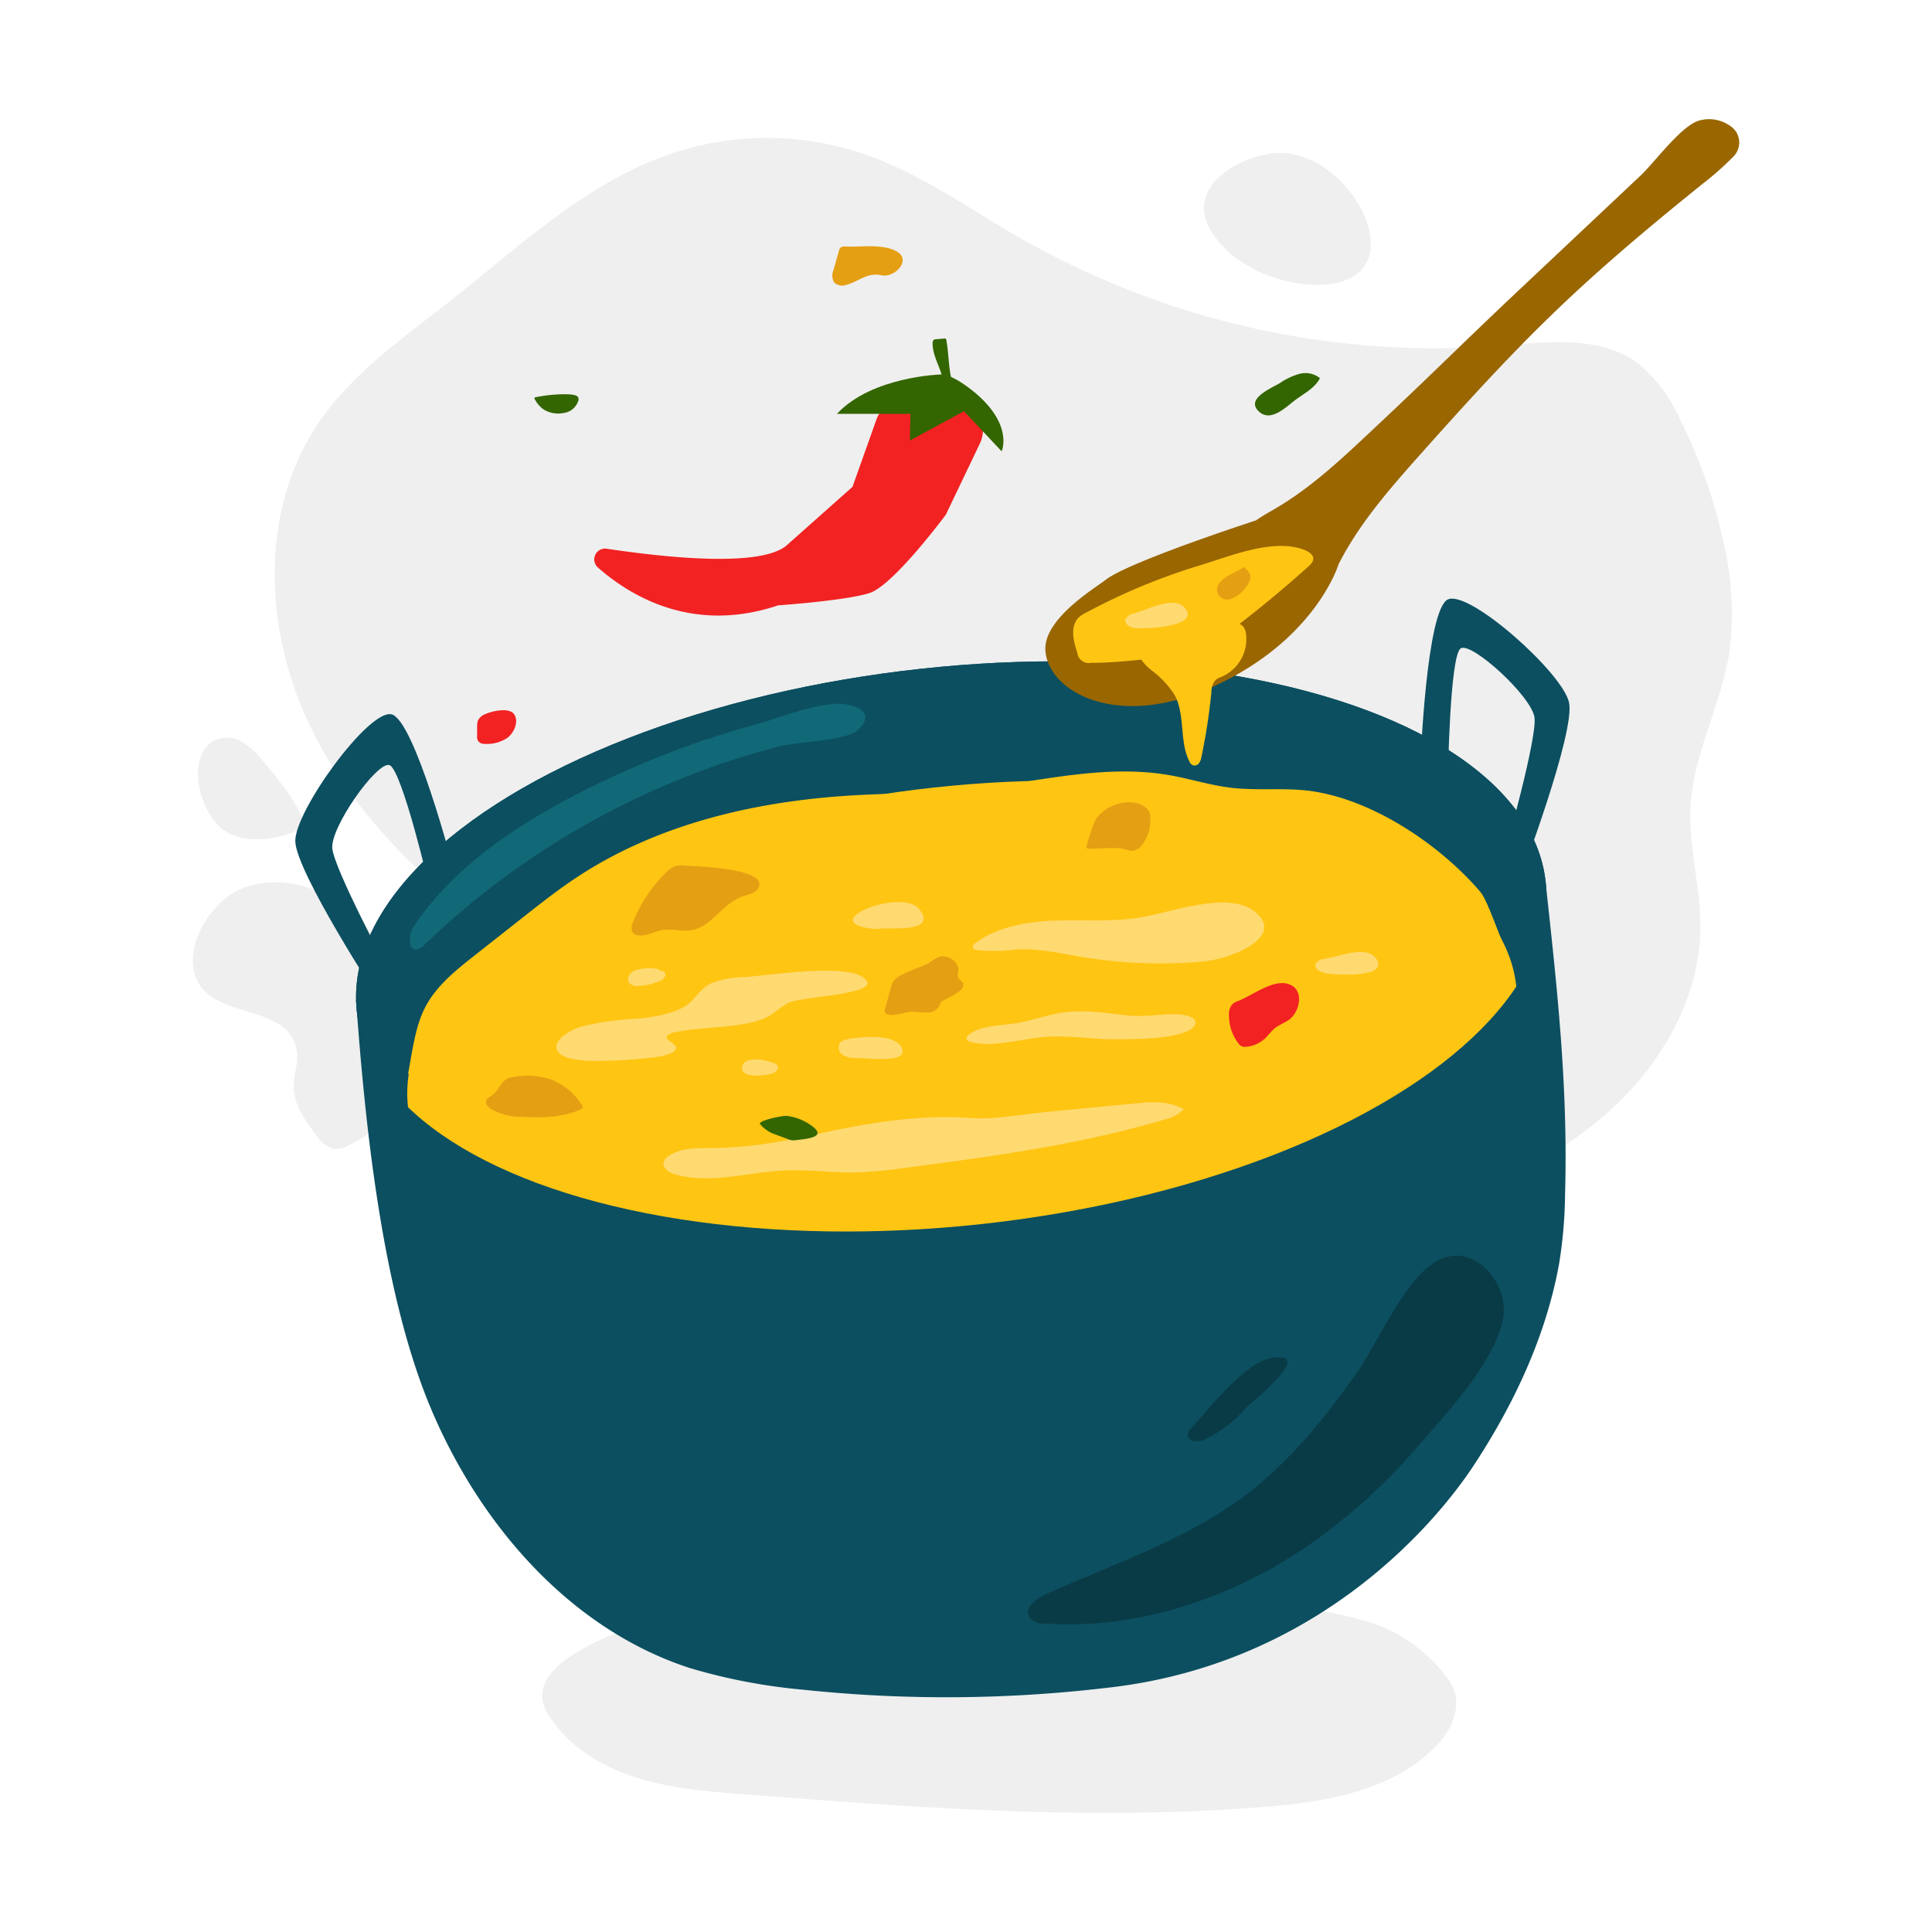 <svg id="Artwork_-_Primary" data-name="Artwork - Primary" xmlns="http://www.w3.org/2000/svg" viewBox="0 0 250 250"><defs><style>.cls-1{fill:none}.cls-2{fill:#efefef}.cls-3{fill:#0c4f60}.cls-4{clip-path:url(#clip-path)}.cls-5{fill:#ffc513}.cls-6{fill:#ffda71}.cls-7{fill:#e59f13}.cls-8{fill:#f22222}.cls-9{fill:#360}.cls-10{fill:#093b47}.cls-11{fill:#116977}.cls-12{fill:#960}</style><clipPath id="clip-path"><ellipse class="cls-1" cx="123.08" cy="122.48" rx="77.37" ry="36.14" transform="rotate(-6.21 122.967 122.411)"/></clipPath></defs><path class="cls-2" d="M67.51 123.26C56.3 115.52 45.85 106 40 93.69s-6.42-27.76 1.24-39c4.41-6.47 11-11 17.18-15.88 9.06-7.14 17.71-15.38 28.66-19a38.9 38.9 0 0 1 24.82.15c7.16 2.48 13.41 7 20 10.77a108.29 108.29 0 0 0 62.32 14c6.09-.5 12.84-1.35 17.74 2.29a19.52 19.52 0 0 1 5.39 7.16 66.73 66.73 0 0 1 5.67 16 39.21 39.21 0 0 1 .74 14.35c-1.07 6.72-4.61 12.94-5 19.74-.3 5.2 1.27 10.35 1.27 15.56 0 9.12-4.92 17.74-11.69 23.86s-15.24 10-23.83 13.07a162.82 162.82 0 0 1-45.87 9.24c-15.13.83-31.74-1-42.6-11.61-7.72-7.51-11.61-18.59-20.28-25M34 98.43a9.39 9.39 0 0 0-2.9-2.54 3.68 3.68 0 0 0-3.69.11c-3.41 2.46-1.41 9.3 1.5 11.39s7.77 1.15 10.61-.4c-.89-3.06-3.52-6.14-5.52-8.56zm-3.1 16.73c3.72-1.72 8.22-1.08 11.78.94a24.21 24.21 0 0 1 8.39 8.78 22.27 22.27 0 0 1 2.56 5.62 15.56 15.56 0 0 1-8.78 17.83 3.12 3.12 0 0 1-1.74.32 3.63 3.63 0 0 1-2-1.53C39.6 145.18 38 143 38 140.57c0-1.58.67-3.13.39-4.68-1-5.8-9.93-4.12-12.62-8.54-2.52-4.13 1.23-10.41 5.13-12.19zm146.89 94.93a51.71 51.71 0 0 0-12.19-2.24l-15.34-1.56c-9.49-1-19-1.93-28.56-1.62a194.26 194.26 0 0 0-21 2.13c-6.7 1-13.44 2-19.85 4.19a27.83 27.83 0 0 0-7.74 3.83c-1.61 1.2-3.13 2.94-2.94 4.94a5.82 5.82 0 0 0 1.11 2.64c2.62 3.83 6.85 6.32 11.27 7.69s9.1 1.73 13.72 2.09c22.29 1.72 44.68 3.43 67 1.66 8.05-.64 16.7-2 22.41-7.74 2.55-2.55 3.9-6.11 1.51-9.1a20.65 20.65 0 0 0-9.4-6.91z"/><path class="cls-3" d="M46.07 129.38c1.17 16.21 3.39 38 9.74 53s18 28.43 33.41 33.45a74.65 74.65 0 0 0 14.62 2.81 177 177 0 0 0 39.25-.22c30.82-3.35 45.91-26.2 47.71-28.95 5.15-7.86 9.24-16.6 10.93-25.84a59.69 59.69 0 0 0 .79-9.15c.4-14-1.06-26.9-2.52-40.32"/><ellipse class="cls-3" cx="123.08" cy="122.48" rx="77.37" ry="36.14" transform="rotate(-6.21 122.967 122.411)"/><ellipse class="cls-3" cx="123.08" cy="122.48" rx="77.37" ry="36.14" transform="rotate(-6.21 122.967 122.411)"/><g class="cls-4"><ellipse class="cls-5" cx="124.49" cy="135.41" rx="72.13" ry="33.69" transform="rotate(-6.21 124.392 135.338)"/></g><path class="cls-6" d="M101.91 129.81a23.87 23.87 0 0 0-2 1.42c-3 1.94-8.27 1.46-12.5 2.33a2.31 2.31 0 0 0-1 .36c-.66.58 1 1 1.08 1.64s-1.5 1.09-2.74 1.24a65.39 65.39 0 0 1-7.25.49c-2.05 0-4.38-.15-5.22-1.11-1-1.11.76-2.66 3-3.35a36.27 36.27 0 0 1 7.1-1c2.4-.23 5-.7 6.55-1.82 1.19-.87 1.57-2 3.06-2.75a12.64 12.64 0 0 1 4.38-.83c3.61-.25 13.14-1.81 15.5.17 2.53 2.11-8.11 2.27-9.96 3.21zm45.6-11.08c-3.81.61-7.61.24-11.44.41-3.52.16-7.35.93-10 3a.44.44 0 0 0 .16.78 22.54 22.54 0 0 0 5.37-.07c3.09-.12 6 .59 9 1.07a60.61 60.61 0 0 0 15.14.49c3.49-.32 10.6-3.11 6.73-6.36-3.42-2.9-10.79.01-14.96.68z"/><path class="cls-5" d="M98 137.9s7.9-5.32 13.65-5.72 3.62-7.75 14.27-8.24 4.08 16.27 4.08 16.27l-17.19 3.21"/><path class="cls-5" d="M123.67 128s6-3.49 11.46-1.25 16-.87 15.66 2.51-4.52 10.52-4.52 10.52l-15.39-2.15"/><path class="cls-3" d="M49.15 129.49s-10.93-16.76-10.94-20.68 9.44-17 12.43-16.38 8 19.86 8 19.86l-3 2.84S52 99.46 50.38 99s-7.68 8.09-7.38 10.81 7 15.3 7 15.3m146.79-11.67s7.08-18.72 6.24-22.55-12.87-14.56-15.66-13.33-3.56 21.12-3.56 21.12l3.55 2.13s.23-16.09 1.67-16.92 9.24 6.28 9.54 9-3.57 16.45-3.57 16.45"/><path class="cls-6" d="M137.33 131.05c-1.92.3-3.72 1-5.64 1.32-2.18.36-4.73.31-6.24 1.46-.27.2-.49.48-.35.71a1 1 0 0 0 .61.31c2.91.72 6.27-.41 9.47-.67 2.93-.24 5.78.25 8.69.3 2.58 0 6.62 0 9.09-.79 2.11-.65 2.47-2 .16-2.36-1.93-.3-4.71.3-6.83.1-2.94-.28-5.89-.85-8.96-.38zm-27.76 3.45a1.42 1.42 0 0 0-.9.47 1.18 1.18 0 0 0 .45 1.59 3.34 3.34 0 0 0 1.8.34c1.29 0 6.65.76 5.78-1.27s-5.7-1.44-7.13-1.13zm-9.7 4.42c.46-.15 1-.59.75-1a.76.76 0 0 0-.42-.32c-.86-.39-3.82-1.08-4.15.38-.37 1.63 2.95 1.22 3.82.94zm10.73-20.35a.83.83 0 0 0-.24.45c0 .31.27.55.54.69a6.53 6.53 0 0 0 3.26.43c1.52-.07 7.25.48 4.72-2.58-1.41-1.7-6.96-.48-8.28 1.01zm-25.35 6.85a5.79 5.79 0 0 0-2.52 0 2.15 2.15 0 0 0-1.16.56 1 1 0 0 0-.17 1.19 1.4 1.4 0 0 0 1.24.41 7.78 7.78 0 0 0 2.69-.63 1.26 1.26 0 0 0 .77-.69c.09-.35-.3-.77-.6-.58m85.88-1.6a1.48 1.48 0 0 0-1.12.6c-.18.38.1.81.53 1a4 4 0 0 0 1.52.35c1.58.13 7 .38 5.89-1.77s-4.89-.45-6.82-.18zm-79.06 24.49c-2 0-4.27-.14-5.93 1.13a1.3 1.3 0 0 0-.5.61c-.25.78.65 1.42 1.4 1.63 4.7 1.35 9.58-.3 14.41-.49a47.48 47.48 0 0 1 4.77.12c1.37.09 2.73.17 4.09.15a57.06 57.06 0 0 0 6.65-.61c11.25-1.48 22.55-3 33.45-6.24a5.18 5.18 0 0 0 2.52-1.33c-1.93-1.13-4.25-.95-6.42-.74l-11.57 1.11c-3.21.32-6.55 1-9.79.75-7.19-.49-13.83.84-20.83 2.31a59.61 59.61 0 0 1-12.25 1.6z"/><path class="cls-7" d="M116.58 126.2a2.58 2.58 0 0 0-.89.67 2.82 2.82 0 0 0-.42 1l-.76 2.7a.76.76 0 0 0 0 .42.58.58 0 0 0 .46.3c1 .2 2-.32 3-.37.66 0 1.32.12 2 .1a1.76 1.76 0 0 0 1.62-.92 1.54 1.54 0 0 1 .17-.42 1.09 1.09 0 0 1 .4-.27 12.22 12.22 0 0 0 1.86-1.06c.35-.23.72-.58.63-1s-.56-.54-.68-.89.13-.89 0-1.37a2.17 2.17 0 0 0-2-1.35c-.72 0-1.38.65-2 1-1.21.51-2.34.89-3.39 1.46z"/><path class="cls-8" d="M160.28 129.5a2.38 2.38 0 0 0-.8.43 1.9 1.9 0 0 0-.45 1.36 5.94 5.94 0 0 0 1.2 3.7 1.21 1.21 0 0 0 .4.38 1.18 1.18 0 0 0 .64.08 4.09 4.09 0 0 0 2.45-1.1c.44-.42.79-.93 1.26-1.31s1.15-.65 1.7-1c1.54-1 2.21-4.05 0-4.72-1.99-.61-4.68 1.52-6.4 2.18z"/><path class="cls-7" d="M71.11 139.62a8.17 8.17 0 0 1 4.23 3.45.31.31 0 0 1 .07.24c0 .1-.12.16-.22.21-2.35 1.12-5.06 1.13-7.66 1a7.88 7.88 0 0 1-4.07-1.06c-.34-.24-.67-.62-.56-1s.39-.47.65-.65c1.27-.86 1.18-2.18 2.73-2.42a9.89 9.89 0 0 1 4.83.23z"/><path class="cls-8" d="M62.76 92.42a1.73 1.73 0 0 0-.9.78 2.31 2.31 0 0 0-.12.78v1.17a1.18 1.18 0 0 0 .15.77 1.06 1.06 0 0 0 .82.34 4.77 4.77 0 0 0 2.85-.72c.87-.55 1.62-2.08 1-3.07s-2.86-.47-3.8-.05z"/><path class="cls-9" d="M98.35 145.45a4.23 4.23 0 0 0 1.94 1.33c.51.2 1 .37 1.53.57a2.46 2.46 0 0 0 .58.19 2 2 0 0 0 .54 0c1.89-.21 4.32-.46 1.69-2.14a6.87 6.87 0 0 0-2.81-1c-.44-.09-3.77.6-3.47 1.05zm67.27-95.88a8.48 8.48 0 0 1 2.53-1.19 3 3 0 0 1 2.65.55c-.65 1.3-2.09 2-3.23 2.86s-3.09 2.85-4.61 1.51c-1.91-1.68 1.54-3.05 2.66-3.73zm-96.47 1.98A3.68 3.68 0 0 0 70.37 53a3.6 3.6 0 0 0 2.57.44 2.29 2.29 0 0 0 1.91-1.64.54.54 0 0 0-.06-.43c-.21-.27-.8-.33-1.32-.35a18.66 18.66 0 0 0-4.28.41"/><path class="cls-5" d="M169.4 102.33c-3.33-.42-6.72 0-10.06-.39-2.7-.31-5.3-1.16-8-1.63-9.07-1.59-18.27 1.22-27.45 2-4 .36-8 .34-12 .53-13.1.6-26.41 3.49-37.34 10.74-2.4 1.59-4.65 3.37-6.9 5.14l-6.23 4.91c-2.24 1.77-4.53 3.59-6 6s-1.85 5-2.62 9.37a75 75 0 0 0 10.23-9.45c11.35-12.27 28.09-17.89 44.38-21.68 12.13-2.82 24.55-4.9 37-4.39s25 3.72 35.3 10.75c2.23 1.53 4.35 3.23 6.61 4.73a7.3 7.3 0 0 0 3.49 1.47c1.27.08 5 2.35 4.48 1.16-1.12-2.79-2-5.31-2.75-6.2-5.2-6.08-13.99-12.02-22.14-13.06z"/><path class="cls-10" d="M160.9 193.67c-7.71 5.73-17 8.73-25.77 12.72-1.2.55-2.61 1.76-1.93 2.88a2.35 2.35 0 0 0 2 .82c11.74.77 23.52-3.06 33.31-9.58a74 74 0 0 0 14.91-13.3c3.73-4.31 9.92-10.79 11.07-16.55.83-4.2-3.26-9.66-7.92-7.8-4.49 1.79-8.25 10.92-11 14.77-4.19 5.93-8.8 11.68-14.67 16.04zm-6.71-8.91a1.45 1.45 0 0 0-.49.91c0 .86 1.27 1 2.07.66a16.7 16.7 0 0 0 5.42-4.09c1.29-1.29 8.81-7.21 3.57-6.56-3.61.45-8.24 6.56-10.57 9.08z"/><path class="cls-11" d="M74.22 103c-8 4.16-15.63 9.41-20.67 16.84-.72 1.06-.81 3.17.46 3a1.81 1.81 0 0 0 .9-.57 103.66 103.66 0 0 1 35.85-22.52 100.67 100.67 0 0 1 10.17-3.19c2.16-.56 8.68-.69 10.16-2.15 1.89-1.87.43-2.92-1.58-3.26-3.15-.52-8.41 1.69-11.47 2.52A119.36 119.36 0 0 0 74.22 103z"/><path class="cls-1" d="M46.23 136.9l.12-.52"/><path class="cls-7" d="M109.4 31.9a.91.91 0 0 0-.63.14.87.87 0 0 0-.23.47l-.68 2.42a1.82 1.82 0 0 0 .06 1.6 1.49 1.49 0 0 0 1.59.33c1.36-.35 2.57-1.44 4-1.31.31 0 .62.11.94.11 1.58 0 3.41-2.06 1.61-3.11s-4.73-.55-6.66-.65zm32.78 73.62a3.79 3.79 0 0 0-.74 1.34c-.32.86-.6 1.73-.84 2.6v.27a.51.51 0 0 0 .28.08c1.63.07 3.42-.31 4.87.14a2.68 2.68 0 0 0 .65.15 1.78 1.78 0 0 0 1.26-.62 5 5 0 0 0 1.18-3.63 1.34 1.34 0 0 0-.19-.94c-1.43-1.82-4.76-1.22-6.47.61z"/><path class="cls-8" d="M100.7 78.33C89.53 82.09 81.41 77 77.34 73.41A1.4 1.4 0 0 1 78.48 71c6.67 1 19.5 2.53 23.2-.33l8.63-7.67 3.08-8.66a4.14 4.14 0 0 1 3.81-2.75l5.75-.15a4.16 4.16 0 0 1 3.85 5.94l-4.41 9.22s-6.79 9.17-9.9 10.15-11.79 1.58-11.79 1.58z"/><path class="cls-9" d="M121.87 48.45s-9 .2-13.57 5.1h9.51l-.07 3.45 7-3.79 4.87 5.19s1.54-3.28-3.27-7.44c-3.06-2.59-4.47-2.51-4.47-2.51z"/><path class="cls-9" d="M122.09 49.59c-.19-1.79-1.43-3.38-1.41-5.18a.54.54 0 0 1 .16-.45.48.48 0 0 1 .26-.06l1.05-.09a.25.25 0 0 1 .17 0c.1 0 .13.17.15.28.34 1.94.25 4 .9 5.85"/><path class="cls-12" d="M223.79 16.23a4.69 4.69 0 0 0-3.95-.62c-2.3.67-5.74 5.4-7.52 7.08l-14.71 13.85c-9.68 9.11-10.33 10-20 19.08-4 3.75-8 7.55-12.78 10.3-.75.44-1.56.89-2.28 1.41 0 0-16.57 5.38-19.49 7.71-1.27 1-8 5-7.79 9.08.29 5.21 8.8 10.15 20.62 5.2 13.47-5.64 17-15.27 17.31-16.29 2.45-4.84 6-9.05 9.6-13.12 14.22-16 20.76-22.62 37.45-36.07a38.66 38.66 0 0 0 4.12-3.65 2.57 2.57 0 0 0-.58-3.96z"/><path class="cls-5" d="M140.55 79.27a4 4 0 0 0-.94.61c-1.16 1.11-.74 3-.22 4.55a1.52 1.52 0 0 0 1.82 1.34c2.86 0 5.7-.33 8.55-.63a20.45 20.45 0 0 0 5.7-1.18 19.1 19.1 0 0 0 4.06-2.55q5.05-3.85 9.79-8.11c.32-.29.67-.65.63-1.08s-.52-.78-1-1c-4-1.69-9.74.75-13.68 1.94a80.35 80.35 0 0 0-14.71 6.11z"/><path class="cls-7" d="M161 73.38l-1.85 1a4.16 4.16 0 0 0-1.21.9 1.32 1.32 0 0 0 1.47 2.17 3.75 3.75 0 0 0 1.7-1.33c.48-.58.93-1.4.53-2-.08-.12-.18-.23-.27-.34"/><path class="cls-6" d="M146.64 79.4a1.5 1.5 0 0 0-1 .72c-.14.4.19.8.65 1a3.74 3.74 0 0 0 1.54.18c1.59 0 7-.4 5.66-2.42s-4.96.03-6.85.52z"/><path class="cls-5" d="M152 89.94c1.4 2.6.58 6 1.91 8.59a.94.94 0 0 0 .43.49.73.73 0 0 0 .82-.27 2.08 2.08 0 0 0 .32-.87 78.46 78.46 0 0 0 1.28-8.36 2.26 2.26 0 0 1 .55-1.54 2.91 2.91 0 0 1 .8-.42 5.31 5.31 0 0 0 3.12-5.56 1.8 1.8 0 0 0-.34-.9 1.69 1.69 0 0 0-1-.55 6.1 6.1 0 0 0-3.71.56c-1.5.61-2.92 1.39-4.45 1.91a10.59 10.59 0 0 1-2.41.52c-.56 0-1.18-.09-1.57.41-.82 1 .52 2.17 1.2 2.75a11.94 11.94 0 0 1 3.05 3.24z"/><path class="cls-2" d="M170.79 36.86c13.45-.41 3.77-18.37-6.27-17-4.79.64-10.81 4.48-8 9.68 2.6 4.76 9.05 7.46 14.27 7.32z"/><path class="cls-7" d="M88.51 112a3.19 3.19 0 0 0-1.11.07 3.13 3.13 0 0 0-1.16.78 18.45 18.45 0 0 0-4.34 6.53 1.37 1.37 0 0 0 0 1.33 1 1 0 0 0 .57.3c1.07.24 2.11-.46 3.2-.65 1.26-.23 2.56.23 3.83 0 2.59-.44 4-3.44 6.48-4.32.79-.28 1.77-.41 2.16-1.15 1.38-2.57-8.38-2.81-9.63-2.89z"/></svg>